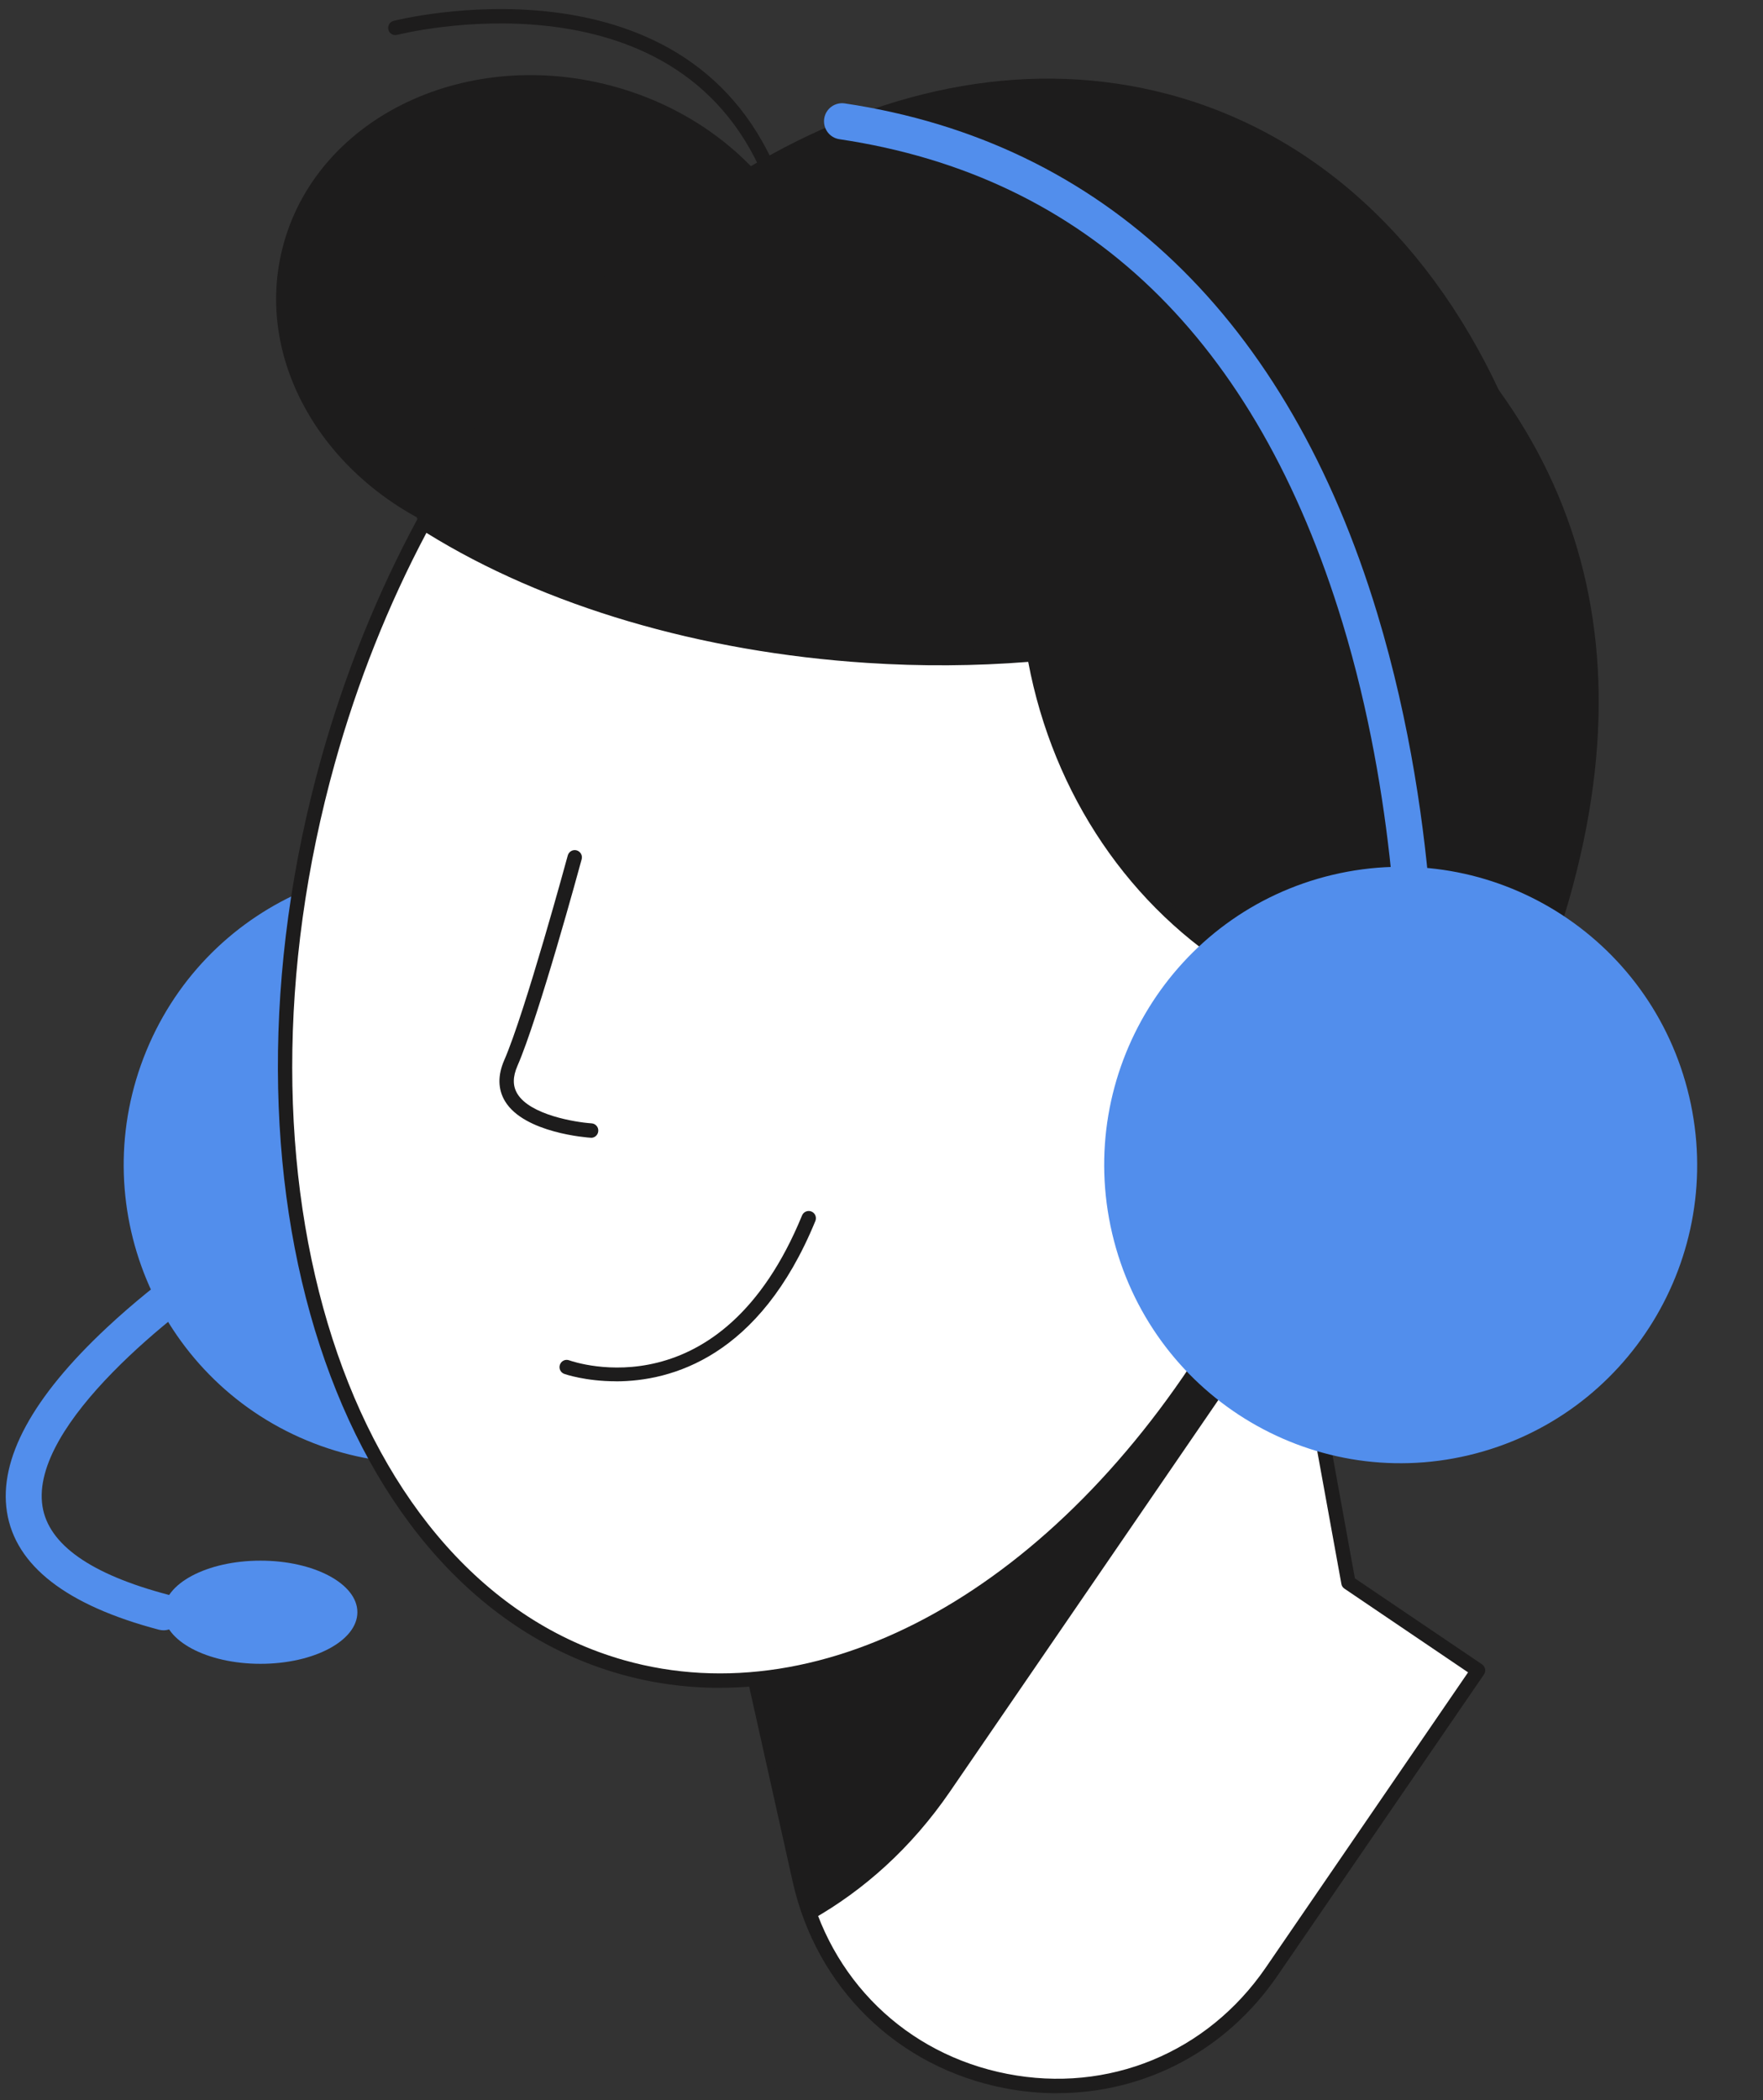 <svg width="110" height="131" viewBox="0 0 110 131" fill="none" xmlns="http://www.w3.org/2000/svg">
<rect x="0" y="0" width="110" height="131" fill="#333333" stroke="none"/>
<path d="M43.304 79.782C47.213 70.292 42.732 59.413 33.295 55.482C23.858 51.552 13.039 56.058 9.13 65.547C5.221 75.037 9.702 85.916 19.139 89.847C28.576 93.778 39.395 89.272 43.304 79.782Z" fill="#528EEC"/>
<path d="M80.746 80.111L84.13 98.722L92.222 104.197L79.341 122.984C71.236 134.808 53.014 131.257 49.891 117.244L46.879 103.741L80.75 80.111H80.746Z" fill="white"/>
<path d="M65.971 130.566C64.881 130.566 63.772 130.462 62.663 130.246C55.999 128.946 50.936 124.004 49.451 117.343L46.439 103.84C46.399 103.659 46.471 103.474 46.623 103.371L80.494 79.74C80.62 79.655 80.782 79.637 80.921 79.695C81.06 79.754 81.163 79.88 81.19 80.029L84.538 98.451L92.473 103.817C92.572 103.885 92.639 103.989 92.661 104.106C92.684 104.224 92.661 104.345 92.59 104.445L79.709 123.232C76.5 127.917 71.429 130.557 65.971 130.562V130.566ZM47.382 103.939L50.331 117.144C51.735 123.449 56.528 128.129 62.839 129.357C69.149 130.589 75.329 128.043 78.977 122.727L91.598 104.314L83.883 99.092C83.784 99.025 83.712 98.921 83.694 98.799L80.436 80.878L47.386 103.935L47.382 103.939Z" fill="#1D1C1C"/>
<path d="M49.891 117.244C50.084 118.119 50.34 118.95 50.645 119.744C53.903 117.903 56.865 115.258 59.266 111.76L79.561 82.155L78.677 81.555L46.879 103.741L49.891 117.244Z" fill="#1D1C1C"/>
<path d="M80.975 12.862C68.507 4.874 51.013 6.526 47.79 11.409C45.515 8.665 42.261 6.489 38.347 5.406C29.205 2.875 19.974 7.216 17.725 15.105C15.777 21.938 19.713 29.185 26.741 32.651C24.21 37.187 22.096 42.219 20.548 47.644C14.377 69.293 48.944 80.742 55.532 82.565C73.359 87.507 92.329 75.66 97.903 56.11C103.477 36.56 96.027 22.515 80.97 12.866L80.975 12.862Z" fill="#1D1C1C"/>
<path d="M80.378 18.426C75.136 18.932 70.742 20.773 67.888 24.027C59.836 33.211 64.275 57.117 83.591 63.078C84.794 63.448 86.199 63.209 87.258 63.85C92.262 46.123 89.21 28.973 80.378 18.422V18.426Z" fill="#1D1C1C"/>
<path d="M25.997 32.331C33.07 36.961 42.984 40.179 54.105 40.897C72.815 42.106 89.022 35.864 94.38 26.297C90.157 16.03 82.725 8.479 72.869 5.871C56.03 1.412 37.243 12.735 25.997 32.331Z" fill="#1D1C1C"/>
<path d="M95.077 81.417C100.066 75.619 99.437 66.852 93.671 61.836C87.906 56.819 79.188 57.452 74.198 63.249C69.21 69.047 69.839 77.814 75.605 82.831C81.37 87.847 90.088 87.215 95.077 81.417Z" fill="white"/>
<path d="M85.525 58.488C82.64 58.303 79.911 59.021 77.6 60.402C70.091 55.884 65.81 48.221 64.508 40.797C61.169 41.082 57.682 41.127 54.105 40.897C43.204 40.193 33.474 37.083 26.432 32.606C24.004 37.106 21.966 42.084 20.467 47.445C13.12 73.733 21.334 99.051 38.814 103.989C51.91 107.689 66.487 98.907 76.065 83.22C78.192 84.921 80.835 86.013 83.753 86.203C91.36 86.695 97.926 80.891 98.415 73.237C98.904 65.583 93.133 58.985 85.521 58.493L85.525 58.488Z" fill="white"/>
<path d="M44.918 105.279C42.813 105.279 40.731 105 38.693 104.422C21.001 99.421 12.631 73.806 20.036 47.319C21.504 42.07 23.524 37.047 26.037 32.39C26.095 32.281 26.198 32.2 26.32 32.169C26.441 32.137 26.567 32.159 26.674 32.223C33.949 36.853 43.702 39.773 54.136 40.445C57.614 40.671 61.093 40.639 64.472 40.351C64.71 40.333 64.912 40.49 64.952 40.721C66.371 48.831 70.98 55.799 77.609 59.878C80.028 58.493 82.774 57.861 85.557 58.037C93.402 58.543 99.371 65.375 98.868 73.26C98.384 80.837 92.1 86.677 84.65 86.677C84.345 86.677 84.035 86.668 83.726 86.645C80.984 86.469 78.389 85.512 76.186 83.874C67.771 97.422 56.053 105.275 44.918 105.275V105.279ZM26.602 33.243C24.224 37.724 22.307 42.539 20.903 47.567C13.632 73.575 21.724 98.69 38.94 103.555C51.471 107.098 65.895 99.02 75.688 82.985C75.755 82.877 75.867 82.8 75.993 82.778C76.119 82.755 76.249 82.787 76.352 82.868C78.493 84.578 81.064 85.576 83.793 85.751C91.149 86.234 97.508 80.598 97.98 73.21C98.451 65.817 92.854 59.418 85.507 58.944C82.819 58.773 80.162 59.409 77.842 60.795C77.698 60.88 77.523 60.88 77.384 60.795C70.522 56.665 65.715 49.571 64.154 41.285C60.855 41.547 57.471 41.569 54.091 41.348C43.706 40.675 33.972 37.805 26.616 33.243H26.602Z" fill="#1D1C1C"/>
<path d="M48.051 11.3C47.876 11.3 47.709 11.197 47.638 11.025C42.073 -2.198 24.955 2.13 24.78 2.175C24.538 2.238 24.296 2.094 24.233 1.855C24.17 1.615 24.314 1.367 24.551 1.304C24.731 1.259 42.593 -3.272 48.464 10.673C48.558 10.903 48.455 11.169 48.226 11.264C48.167 11.287 48.109 11.3 48.051 11.3Z" fill="#1D1C1C"/>
<path d="M36.884 70.967C36.884 70.967 36.866 70.967 36.853 70.967C36.682 70.958 32.715 70.678 31.512 68.692C31.063 67.948 31.046 67.081 31.463 66.125C32.764 63.142 35.399 53.457 35.426 53.357C35.493 53.118 35.74 52.974 35.978 53.041C36.216 53.109 36.359 53.357 36.292 53.596C36.184 53.998 33.613 63.444 32.284 66.486C31.988 67.167 31.983 67.736 32.28 68.223C33.074 69.541 35.892 70.001 36.911 70.069C37.158 70.087 37.347 70.299 37.329 70.547C37.315 70.787 37.118 70.972 36.88 70.972L36.884 70.967Z" fill="#1D1C1C"/>
<path d="M38.419 86.158C36.53 86.158 35.242 85.711 35.206 85.697C34.972 85.612 34.851 85.354 34.937 85.12C35.022 84.885 35.278 84.763 35.511 84.849C35.897 84.984 44.999 88.107 50.043 75.814C50.138 75.584 50.402 75.475 50.631 75.57C50.86 75.665 50.968 75.931 50.873 76.161C47.391 84.65 41.893 86.162 38.419 86.162V86.158Z" fill="#1D1C1C"/>
<path d="M78.928 70.014C78.677 70.014 78.425 69.929 78.215 69.757C77.739 69.36 77.671 68.651 78.062 68.173C78.228 67.975 81.881 63.606 87.28 64.039C87.316 60.478 87.101 49.841 83.771 38.875C78.385 21.143 67.82 10.984 52.373 8.683C51.758 8.592 51.336 8.019 51.425 7.401C51.515 6.783 52.09 6.363 52.7 6.449C68.866 8.859 80.36 19.861 85.934 38.27C90.099 52.03 89.52 64.856 89.493 65.398C89.475 65.732 89.313 66.038 89.053 66.237C88.788 66.44 88.452 66.512 88.129 66.44C83.362 65.371 79.83 69.563 79.794 69.604C79.574 69.87 79.251 70.01 78.928 70.01V70.014Z" fill="#528EEC"/>
<path d="M91.642 90.769C101.584 88.41 107.741 78.393 105.394 68.396C103.048 58.4 93.087 52.208 83.145 54.568C73.204 56.927 67.047 66.944 69.393 76.941C71.74 86.938 81.701 93.129 91.642 90.769Z" fill="#528EEC"/>
<path d="M16.253 103.781C19.592 103.781 22.298 102.34 22.298 100.563C22.298 98.786 19.592 97.346 16.253 97.346C12.914 97.346 10.208 98.786 10.208 100.563C10.208 102.34 12.914 103.781 16.253 103.781Z" fill="#528EEC"/>
<path d="M10.208 101.691C10.114 101.691 10.019 101.678 9.92 101.655C4.149 100.134 0.958 97.661 0.433 94.304C-0.079 91.023 2.013 87.159 6.658 82.818C9.974 79.718 13.372 77.524 13.515 77.434C14.04 77.1 14.732 77.254 15.064 77.777C15.396 78.3 15.243 79 14.723 79.334C11.092 81.667 1.851 88.843 2.65 93.952C3.022 96.339 5.661 98.198 10.491 99.471C11.087 99.629 11.446 100.247 11.289 100.848C11.159 101.353 10.701 101.691 10.203 101.691H10.208Z" fill="#528EEC"/>
</svg>
